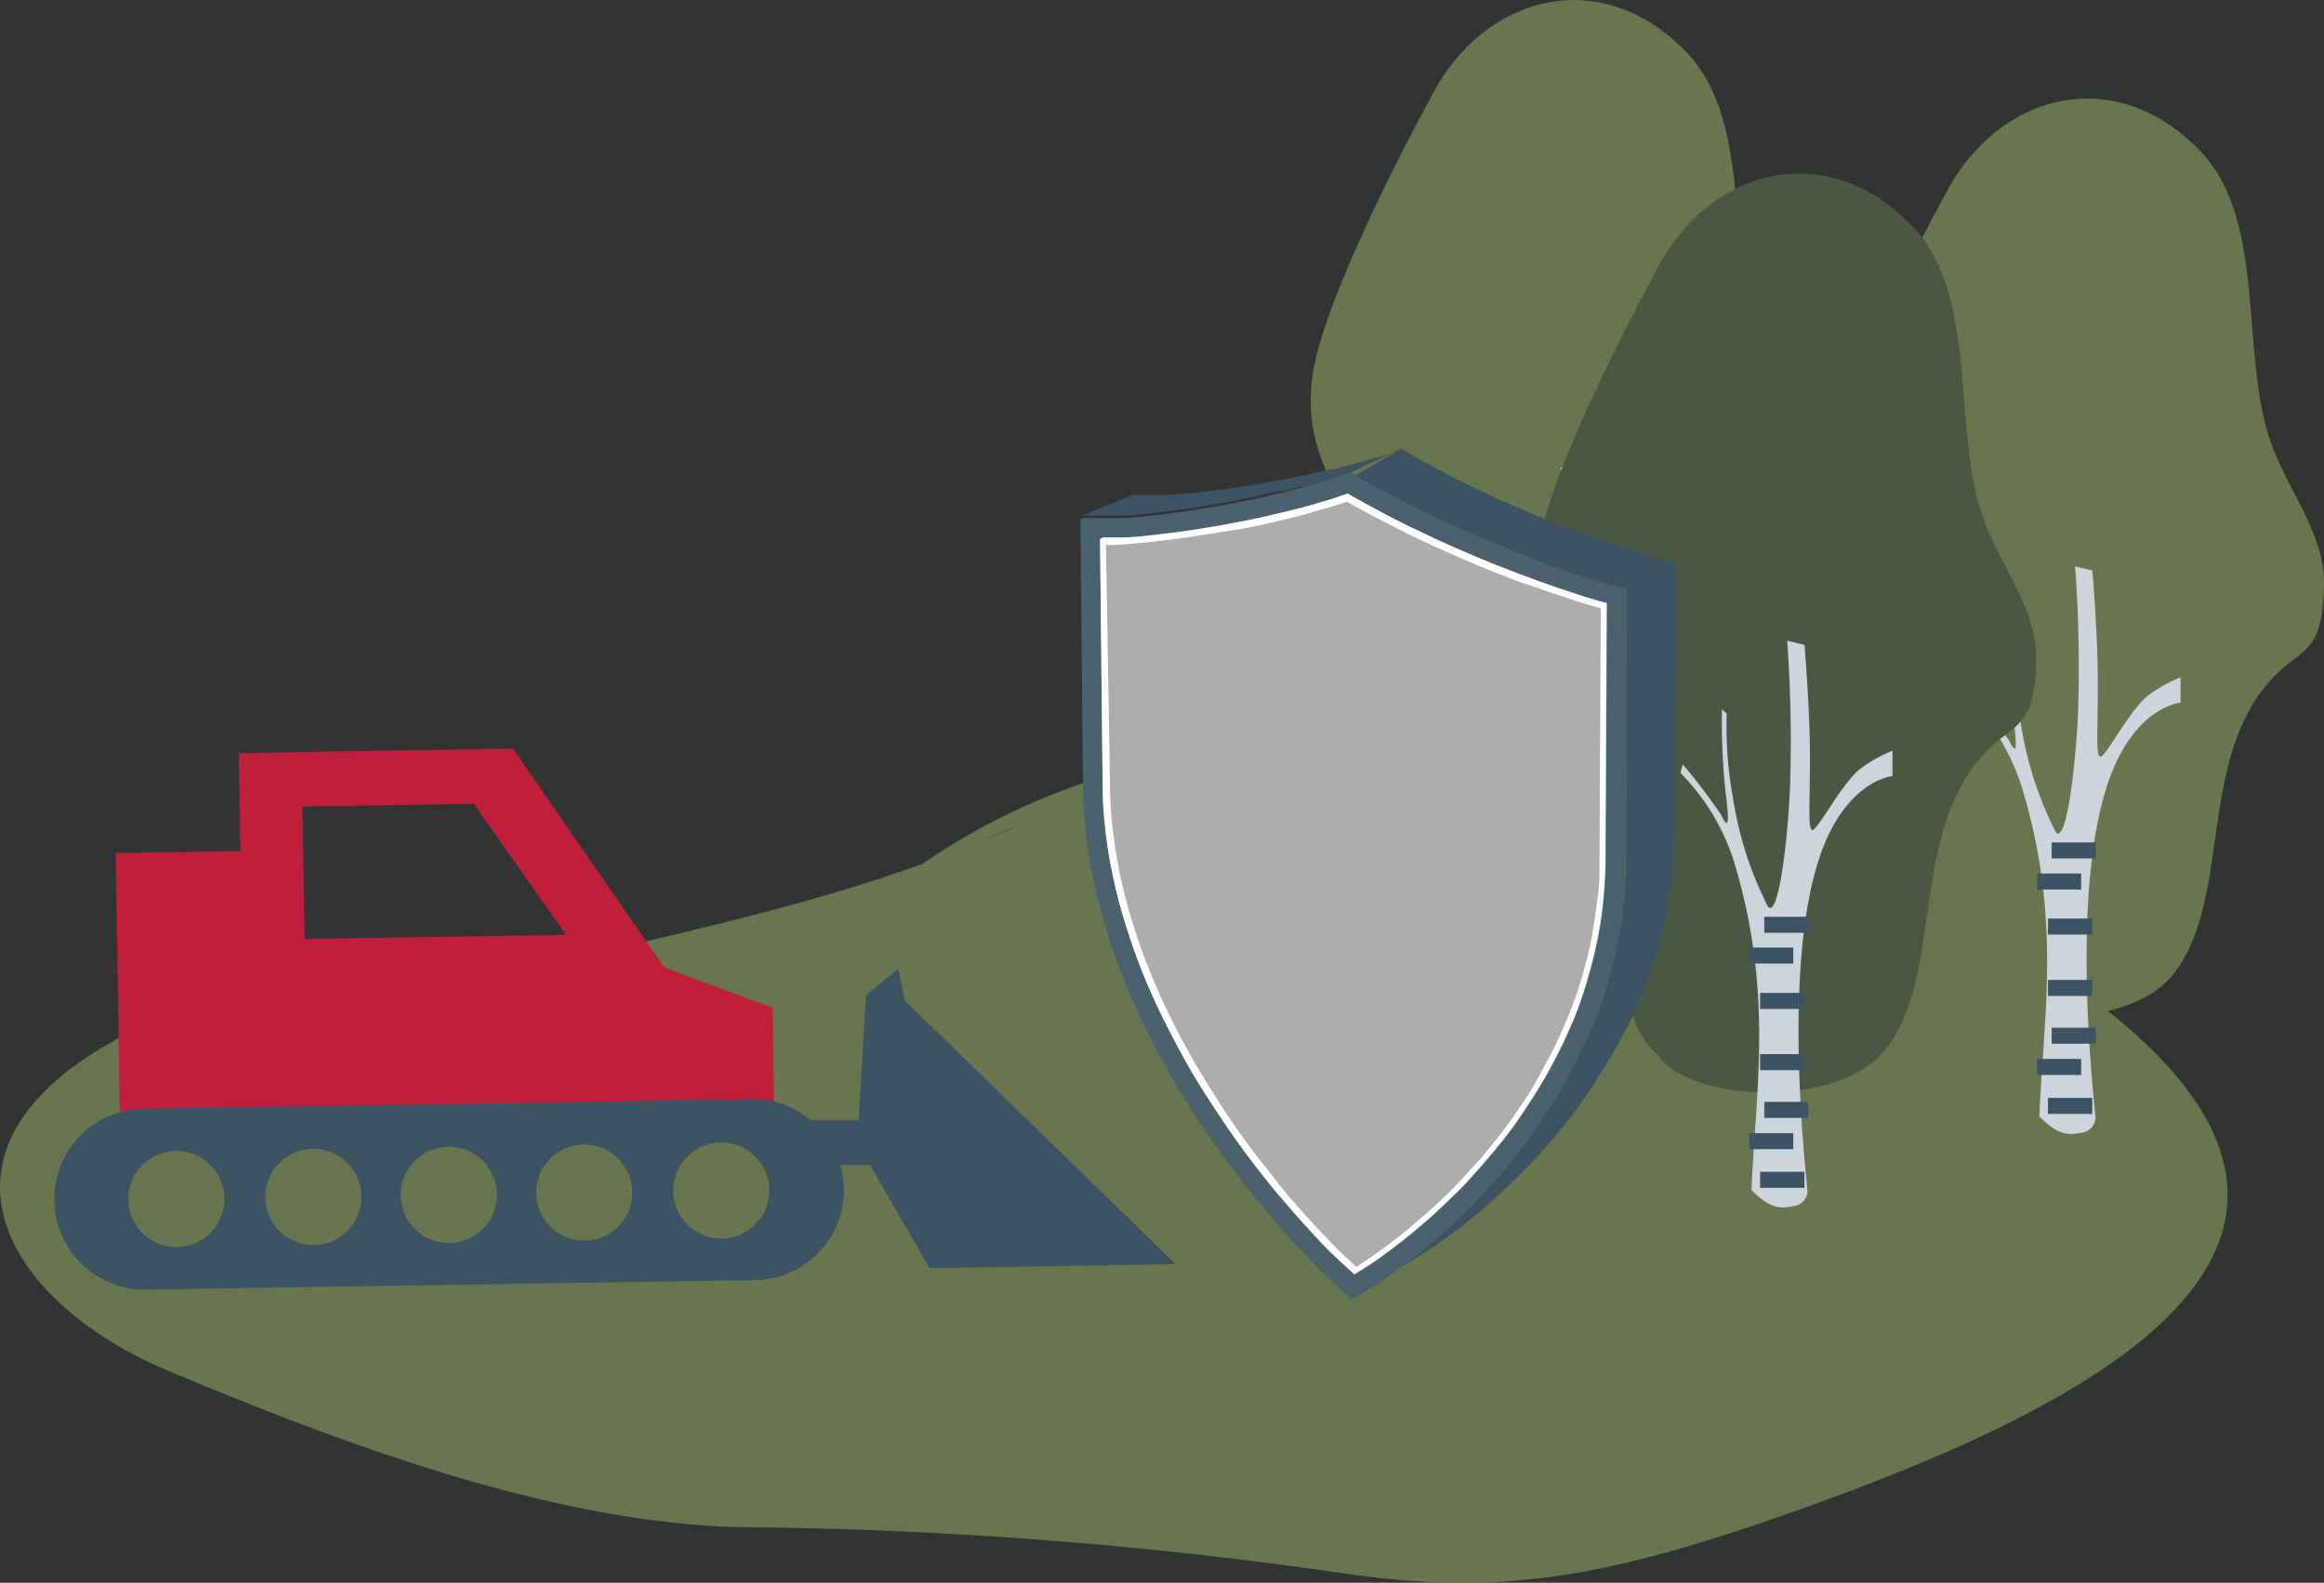 <?xml version="1.0" encoding="UTF-8"?> <svg xmlns="http://www.w3.org/2000/svg" viewBox="0 0 144.99 98.75"><rect x="0" y="0" width="144.99" height="98.75" fill="#333333" stroke="none"/> <defs> <style>.cls-1{fill:#69754e;}.cls-2{fill:#cdd4db;fill-rule:evenodd;}.cls-3{fill:none;stroke:#3b5362;stroke-miterlimit:10;}.cls-4{fill:#4b5643;}.cls-5{fill:#bf1f3a;}.cls-6{fill:#3b5362;}.cls-7{fill:#adadad;}.cls-8{fill:#4b616e;}.cls-9{fill:#fff;}</style> </defs> <g id="Слой_2" data-name="Слой 2"> <g id="Слой_1-2" data-name="Слой 1"> <path class="cls-1" d="M64,51.29c-9,4.09-17.56,6-27,8.22C28.09,61.64,14.92,60.56,7,65-5.26,71.87.32,81.27,10.5,85.53c10.92,4.57,24.6,9.76,36.62,9.76a277.41,277.41,0,0,1,37.15,2.94c9.48,1.31,16,.21,27.7-3.94,18.76-6.64,39.32-16.94,17.83-32.51C109.72,47.24,77.93,39.29,57,54.29"></path> <path class="cls-1" d="M89.54,55.26c-4.35-3.38.07-11.11-1.51-16.53s-7.4-8.56-6.06-15.8c.81-4.32,5-12.64,7.37-17C92.66-.41,100-2.25,105.27,3.32c4.15,4.37,2.4,12.68,4.38,18.18,1.08,3,3.36,5.66,3.31,8.82-.08,5.12-1.79,3.57-4.15,7-3.54,5.19-1.81,13.13-5.33,17.43-2.81,3.42-11.48,3.29-13.94.5"></path> <path class="cls-2" d="M95.2,63.6c.21-6.1,1.42-12.31-1.08-20.56a13.68,13.68,0,0,0-3.36-5.6l.15-.53a35.37,35.37,0,0,1,2.4,3.17c.37.72.56.92.27-1.39a40.77,40.77,0,0,1-.23-5.21l.3.26A24.28,24.28,0,0,0,94,39a22.72,22.72,0,0,0,2.16,6.73c.58.86,1.18-3.11,1.4-7.26a85.39,85.39,0,0,0-.18-9.3l1.08.26s.34,4,.35,7.06S98.7,41,99,41.06s1.88-3,3-3.83a8.77,8.77,0,0,1,2-1.12v1.58s-2.47.2-4.14,4C97.56,46.94,98,56.77,98.67,63.63a1,1,0,0,1-.91.93c-.51.07-1.25.37-2.56-1Z"></path> <path class="cls-3" d="M95.74,62.83h2.75"></path> <path class="cls-3" d="M95.05,60.42H97.8"></path> <path class="cls-3" d="M96,58.47h2.75"></path> <path class="cls-3" d="M95.74,55.49h2.75"></path> <path class="cls-3" d="M96,46.92h2.75"></path> <path class="cls-3" d="M95.05,48.84H97.8"></path> <path class="cls-3" d="M95.74,51.67h2.75"></path> <path class="cls-1" d="M121.58,61.41c-4.35-3.39.07-11.12-1.51-16.54s-7.41-8.55-6.06-15.79c.81-4.32,5-12.64,7.37-17C124.7,5.73,132,3.9,137.31,9.46c4.15,4.38,2.4,12.68,4.38,18.19,1.07,3,3.35,5.66,3.3,8.81-.08,5.13-1.78,3.58-4.14,7-3.55,5.19-1.81,13.13-5.34,17.42-2.8,3.42-11.47,3.29-13.93.51"></path> <path class="cls-2" d="M127.23,69.75c.22-6.11,1.43-12.32-1.07-20.56a13.67,13.67,0,0,0-3.36-5.61l.14-.52a36.16,36.16,0,0,1,2.41,3.16c.37.72.56.92.27-1.39a40.58,40.58,0,0,1-.23-5.2l.3.26a24.28,24.28,0,0,0,.39,5.28,22.43,22.43,0,0,0,2.16,6.72c.58.87,1.18-3.1,1.4-7.25a85.29,85.29,0,0,0-.18-9.3l1.08.26s.34,4,.34,7.06-.14,4.48.16,4.55,1.88-3,3-3.83a8.77,8.77,0,0,1,2-1.12v1.58s-2.48.2-4.14,4c-2.27,5.22-1.88,15.05-1.16,21.9a1,1,0,0,1-.91.94c-.51.06-1.25.37-2.57-1Z"></path> <path class="cls-3" d="M127.77,69h2.76"></path> <path class="cls-3" d="M127.09,66.57h2.75"></path> <path class="cls-3" d="M128,64.62h2.75"></path> <path class="cls-3" d="M127.77,61.64h2.76"></path> <path class="cls-3" d="M128,53.06h2.75"></path> <path class="cls-3" d="M127.09,55h2.75"></path> <path class="cls-3" d="M127.77,57.81h2.76"></path> <path class="cls-4" d="M103.62,66c-4.35-3.38.07-11.11-1.51-16.53S94.7,41,96.05,33.71c.81-4.32,5-12.64,7.37-17,3.32-6.29,10.64-8.13,15.93-2.56,4.15,4.37,2.4,12.68,4.38,18.18,1.07,3,3.35,5.66,3.3,8.82-.08,5.12-1.79,3.57-4.14,7-3.55,5.19-1.81,13.13-5.34,17.43-2.81,3.42-11.47,3.29-13.93.5"></path> <path class="cls-2" d="M109.27,74.39c.22-6.11,1.42-12.32-1.07-20.57a13.8,13.8,0,0,0-3.36-5.6l.14-.53a35.1,35.1,0,0,1,2.41,3.17c.36.72.56.91.27-1.39a40.77,40.77,0,0,1-.23-5.21l.3.26a24.28,24.28,0,0,0,.39,5.28,22.42,22.42,0,0,0,2.16,6.73c.58.86,1.18-3.1,1.39-7.26a86.67,86.67,0,0,0-.17-9.3l1.08.27s.34,3.95.34,7-.14,4.48.15,4.55,1.89-3,3-3.83a8.77,8.77,0,0,1,2-1.12v1.58s-2.48.21-4.14,4c-2.28,5.22-1.88,15-1.16,21.91a1,1,0,0,1-.91.93c-.51.07-1.25.37-2.57-1Z"></path> <path class="cls-3" d="M109.81,73.61h2.76"></path> <path class="cls-3" d="M109.13,71.2h2.75"></path> <path class="cls-3" d="M110.07,69.25h2.75"></path> <path class="cls-3" d="M109.81,66.27h2.76"></path> <path class="cls-3" d="M110.07,57.7h2.75"></path> <path class="cls-3" d="M109.13,59.62h2.75"></path> <path class="cls-3" d="M109.81,62.45h2.76"></path> <path class="cls-5" d="M48.2,62.89l-6.75-2.52L32,46.71l-9,.14-3.5.06L14.9,47,15,53.1l-7.78.12.25,16.13,40.82-.63ZM19,58.58l-.13-8.26,10.69-.17,5.76,8.18Z"></path> <path class="cls-6" d="M58,79.12l15.35-.24L56.45,62.43l-.42-2-2,1.68-.46,7.79-3,0a5.32,5.32,0,0,0-3.61-1.31l-38,.59A5.64,5.64,0,1,0,9.1,80.46l38-.59a5.63,5.63,0,0,0,5.55-5.72,6.7,6.7,0,0,0-.22-1.46l1.85,0ZM11,77.81a3,3,0,1,1,3-3.06A3,3,0,0,1,11,77.81Zm8.55-.13a3,3,0,1,1,3-3.06A3,3,0,0,1,19.56,77.68ZM28,77.55a3,3,0,1,1,3-3.06A3,3,0,0,1,28,77.55Zm8.45-.14a3,3,0,1,1,3-3.06A3,3,0,0,1,36.47,77.41ZM45,77.28a3,3,0,1,1,3-3.06A3,3,0,0,1,45,77.28Z"></path> <path class="cls-6" d="M70.7,30.88l.2,0h.62l.55,0,.72,0,.7-.05.87-.07,1-.12,1.2-.14,1.27-.19c.42-.07.84-.13,1.26-.21l1.26-.23,1.23-.26L83,29.28l.19,0,1.23-.32.23-.07,1.18-.34.11,0,1.26-.41L87.4,28l-3.19,1.5-.26.09-.56.18-.56.18-.15.05h0l-.07,0-.32.1-.58.17-.29.08-.11,0-.12,0-.28.08-.81.21-.14,0-.07,0-.12,0-.5.12-.84.19-1.24.25c-.42.09-.84.16-1.26.24l-1.28.21c-.42.06-.85.13-1.28.18l-1.2.15-1,.11-.88.08-.7,0-.73,0-.55,0h-.39l-.23,0-.2,0Z"></path> <path class="cls-6" d="M86.29,79.84c.27-.19.56-.39.84-.6s.58-.42.87-.65.58-.45.87-.69c.51-.42,1-.85,1.5-1.3s1-.9,1.44-1.38.92-1,1.36-1.45.86-1,1.28-1.51,1-1.29,1.45-2,.89-1.33,1.3-2,.78-1.37,1.13-2.07.67-1.4,1-2.11.65-1.69.91-2.56a27.37,27.37,0,0,0,1.2-7.93l.09-17,3.07-1.58-.11,16.82c0,.89-.06,1.78-.15,2.66a26.53,26.53,0,0,1-.4,2.63c-.18.86-.4,1.73-.66,2.58s-.56,1.7-.9,2.54-.61,1.4-1,2.1-.72,1.37-1.12,2-.84,1.34-1.29,2-.94,1.31-1.45,1.94-.84,1-1.28,1.51-.89,1-1.35,1.44-.94.93-1.43,1.37-1,.87-1.49,1.29l-.86.69c-.29.22-.58.44-.87.64s-.57.41-.84.59-.55.37-.81.53l-3.12,1.92Z"></path> <path class="cls-6" d="M87.4,28l.26.15,1.31.74,1.37.72c.47.25.94.48,1.43.72s1,.47,1.48.7l.79.36.53.23.76.33.5.21.85.34.43.18,1.29.5,1.24.45,1.08.38.92.3.72.23.76.22.58.16.4.1.24,0,.22,0-3.07,1.58-.22,0-.24,0-.41-.1-.58-.16-.76-.23-.74-.23-.92-.31-1.09-.38-1.25-.46L94,34.22H94l-.4-.16-.81-.34,0,0,0,0-.46-.19-.69-.3-.07,0-.07,0-.46-.21-.62-.27,0,0,0,0,0,0,0,0-1.49-.71-1.43-.72c-.48-.24-.94-.49-1.39-.74s-.89-.49-1.32-.74l-.25-.15Z"></path> <path class="cls-7" d="M69.34,32.82l-.54,0-.48,0h-.74L67.74,49q0,1.29.15,2.61c.09.88.22,1.76.39,2.65s.38,1.79.63,2.69.54,1.8.87,2.71.58,1.54.91,2.32.7,1.55,1.09,2.32.8,1.56,1.24,2.33.91,1.56,1.41,2.33.81,1.25,1.24,1.87.87,1.23,1.32,1.83.93,1.2,1.4,1.79,1,1.17,1.47,1.74S80.6,77,81,77.42s.74.78,1.1,1.15.72.71,1.06,1,.67.62,1,.89c.31-.17.64-.36,1-.57l1.06-.7c.36-.25.73-.52,1.1-.8s.75-.58,1.11-.89c.51-.41,1-.84,1.49-1.29s1-.9,1.42-1.36.91-.95,1.35-1.44.86-1,1.27-1.5,1-1.28,1.44-1.93.88-1.32,1.28-2,.77-1.35,1.12-2,.65-1.38.94-2.09a26,26,0,0,0,.89-2.52,27.35,27.35,0,0,0,1-5.17c.09-.87.13-1.75.14-2.63L100.83,37l-.34-.08-.44-.11-.5-.14L99,36.53l-.74-.23L97.31,36l-1.1-.38L95,35.14c-.45-.16-.89-.34-1.33-.51l-1.32-.54L91,33.53,89.74,33c-.51-.23-1-.47-1.5-.71l-1.45-.73-1.39-.74C85,30.53,83.89,30,83.89,30l-1.32.43-1.38.4-1.43.37c-.48.12-1,.24-1.47.34L77,31.8,75.77,32c-.43.08-.85.15-1.28.21l-1.29.19L72,32.58l-1,.11-.89.08Z"></path> <path class="cls-8" d="M67.4,32.38,67.57,49a23.81,23.81,0,0,0,.15,2.65c.09.89.22,1.79.39,2.69s.39,1.81.64,2.73.55,1.83.88,2.76q.42,1.15.93,2.34c.34.78.7,1.56,1.09,2.35s.82,1.57,1.26,2.36.92,1.57,1.42,2.35c.41.63.83,1.26,1.26,1.88s.87,1.24,1.33,1.85.93,1.21,1.42,1.81,1,1.18,1.48,1.75.77.87,1.15,1.28.77.81,1.15,1.19.74.74,1.1,1.07.69.64,1,.91l.11.09.11-.06c.32-.17.66-.36,1-.58s.72-.46,1.1-.72.76-.54,1.15-.83.78-.6,1.16-.92,1-.85,1.5-1.3,1-.9,1.44-1.38.92-1,1.36-1.45.86-1,1.28-1.51,1-1.29,1.45-2,.89-1.33,1.3-2,.78-1.37,1.13-2.07.67-1.4,1-2.11.65-1.69.91-2.56a27.37,27.37,0,0,0,1.2-7.93l.09-17-.22,0-.24,0-.41-.1-.58-.16-.76-.23-.74-.23-.92-.31-1.09-.38-1.25-.46L94,34.2l-1.31-.54-1.29-.55-1.27-.57-1.49-.71-1.43-.72c-.48-.24-.94-.49-1.39-.74s-.89-.49-1.32-.74l-.25-.15-.26.09c-.43.14-.87.29-1.31.42l-1.37.4-1.42.37-1.46.34-1.24.25c-.42.09-.84.16-1.26.24l-1.28.21c-.42.06-.85.13-1.28.18l-1.2.15-1,.11-.88.08-.7,0-.73,0-.55,0h-.39l-.23,0Zm1.91,21.68c-.17-.86-.29-1.73-.38-2.59a24,24,0,0,1-.14-2.53l-.16-15.31h.19l.75,0c.21,0,.45,0,.72,0l.91-.07,1.07-.12,1.23-.15L74.8,33l1.29-.21,1.29-.24,1.27-.26,1.49-.35c.49-.12,1-.24,1.45-.37l1.4-.41,1.09-.35c.36.22.74.43,1.12.63s.93.51,1.4.75,1,.5,1.47.74l1.51.72,1.29.58,1.31.56c.44.18.88.37,1.33.54l1.34.52,1.27.47,1.11.39.94.31.75.24.78.23.56.15-.08,16c0,.85-.05,1.71-.14,2.55a24.31,24.31,0,0,1-.38,2.54c-.17.83-.38,1.67-.63,2.49s-.54,1.64-.87,2.45-.59,1.36-.92,2-.7,1.33-1.09,2-.81,1.3-1.25,1.94-.91,1.27-1.4,1.88-.82,1-1.25,1.47-.86,1-1.31,1.41-.92.9-1.39,1.33-1,.86-1.46,1.26-.74.6-1.12.88-.74.55-1.1.81-.71.47-1.05.68l-.33.2-.44-.41c-.34-.32-.7-.67-1.07-1s-.74-.76-1.11-1.16-.76-.83-1.13-1.25c-.5-.57-1-1.15-1.46-1.72s-.94-1.18-1.38-1.77S77,71,76.59,70.37s-.83-1.23-1.23-1.85-1-1.54-1.39-2.3-.84-1.53-1.22-2.3-.74-1.53-1.07-2.29-.63-1.52-.9-2.27-.61-1.79-.85-2.67S69.48,54.93,69.31,54.06Z"></path> <path class="cls-9" d="M68.63,33.63l.16,15.31a24,24,0,0,0,.14,2.53c.09.86.21,1.73.38,2.59s.37,1.76.62,2.63.53,1.78.85,2.67.57,1.52.9,2.27.68,1.53,1.07,2.29.79,1.54,1.22,2.3.9,1.54,1.39,2.3.81,1.24,1.23,1.85.86,1.21,1.31,1.81.91,1.18,1.38,1.77,1,1.15,1.46,1.72c.37.42.75.84,1.13,1.25s.75.79,1.11,1.16.73.72,1.07,1l.44.41.33-.2c.34-.21.69-.44,1.05-.68s.74-.53,1.1-.81.76-.58,1.12-.88,1-.83,1.46-1.26.94-.88,1.39-1.33.89-.93,1.31-1.41.85-1,1.25-1.47,1-1.25,1.4-1.88.86-1.29,1.25-1.94.76-1.33,1.09-2,.64-1.35.92-2S98.78,62,99,61.2s.46-1.66.63-2.49a24.31,24.31,0,0,0,.38-2.54c.09-.84.13-1.7.14-2.55l.08-16-.56-.15-.78-.23L98.17,37l-.94-.31-1.11-.39-1.27-.47-1.34-.52c-.45-.17-.89-.36-1.33-.54l-1.31-.56-1.29-.58-1.51-.72c-.5-.24-1-.49-1.47-.74s-.94-.49-1.4-.75-.76-.41-1.12-.63L83,31.16l-1.4.41c-.47.13-1,.25-1.45.37l-1.49.35-1.27.26-1.29.24L74.8,33l-1.3.19-1.23.15-1.07.12-.91.07c-.27,0-.51,0-.72,0l-.75,0ZM69,34l.55,0,.74-.05.91-.08,1.07-.11,1.24-.16c.44-.05.88-.12,1.31-.19s.87-.13,1.31-.21L77.46,33l1.28-.26,1.5-.35c.5-.12,1-.25,1.46-.38l1.41-.41.92-.29,1,.54c.46.25.93.51,1.42.75l1.47.75,1.52.72,1.3.58,1.31.57,1.34.54,1.35.53L96,36.7c.4.15.78.28,1.12.39l.94.32.76.24.79.23.26.08-.08,15.65c0,.84,0,1.68-.13,2.52s-.22,1.67-.38,2.49-.38,1.65-.62,2.46a25,25,0,0,1-.86,2.42c-.27.66-.57,1.33-.91,2s-.69,1.31-1.07,2-.8,1.29-1.23,1.92-.9,1.25-1.39,1.86-.8,1-1.23,1.45-.86.94-1.3,1.39-.9.89-1.38,1.32-1,.85-1.43,1.25l-1.11.87c-.37.28-.74.54-1.09.79s-.71.47-1,.68l-.06,0-.21-.2c-.34-.31-.69-.66-1.06-1l-1.11-1.16c-.37-.4-.75-.82-1.12-1.24s-1-1.13-1.44-1.71-.93-1.17-1.38-1.76-.88-1.19-1.3-1.8-.82-1.21-1.21-1.83-.95-1.52-1.38-2.28-.84-1.52-1.22-2.28-.74-1.52-1.06-2.27-.62-1.5-.89-2.25-.6-1.76-.84-2.63-.45-1.75-.61-2.6-.29-1.72-.38-2.56-.13-1.67-.14-2.5Z"></path> </g> </g> </svg> 